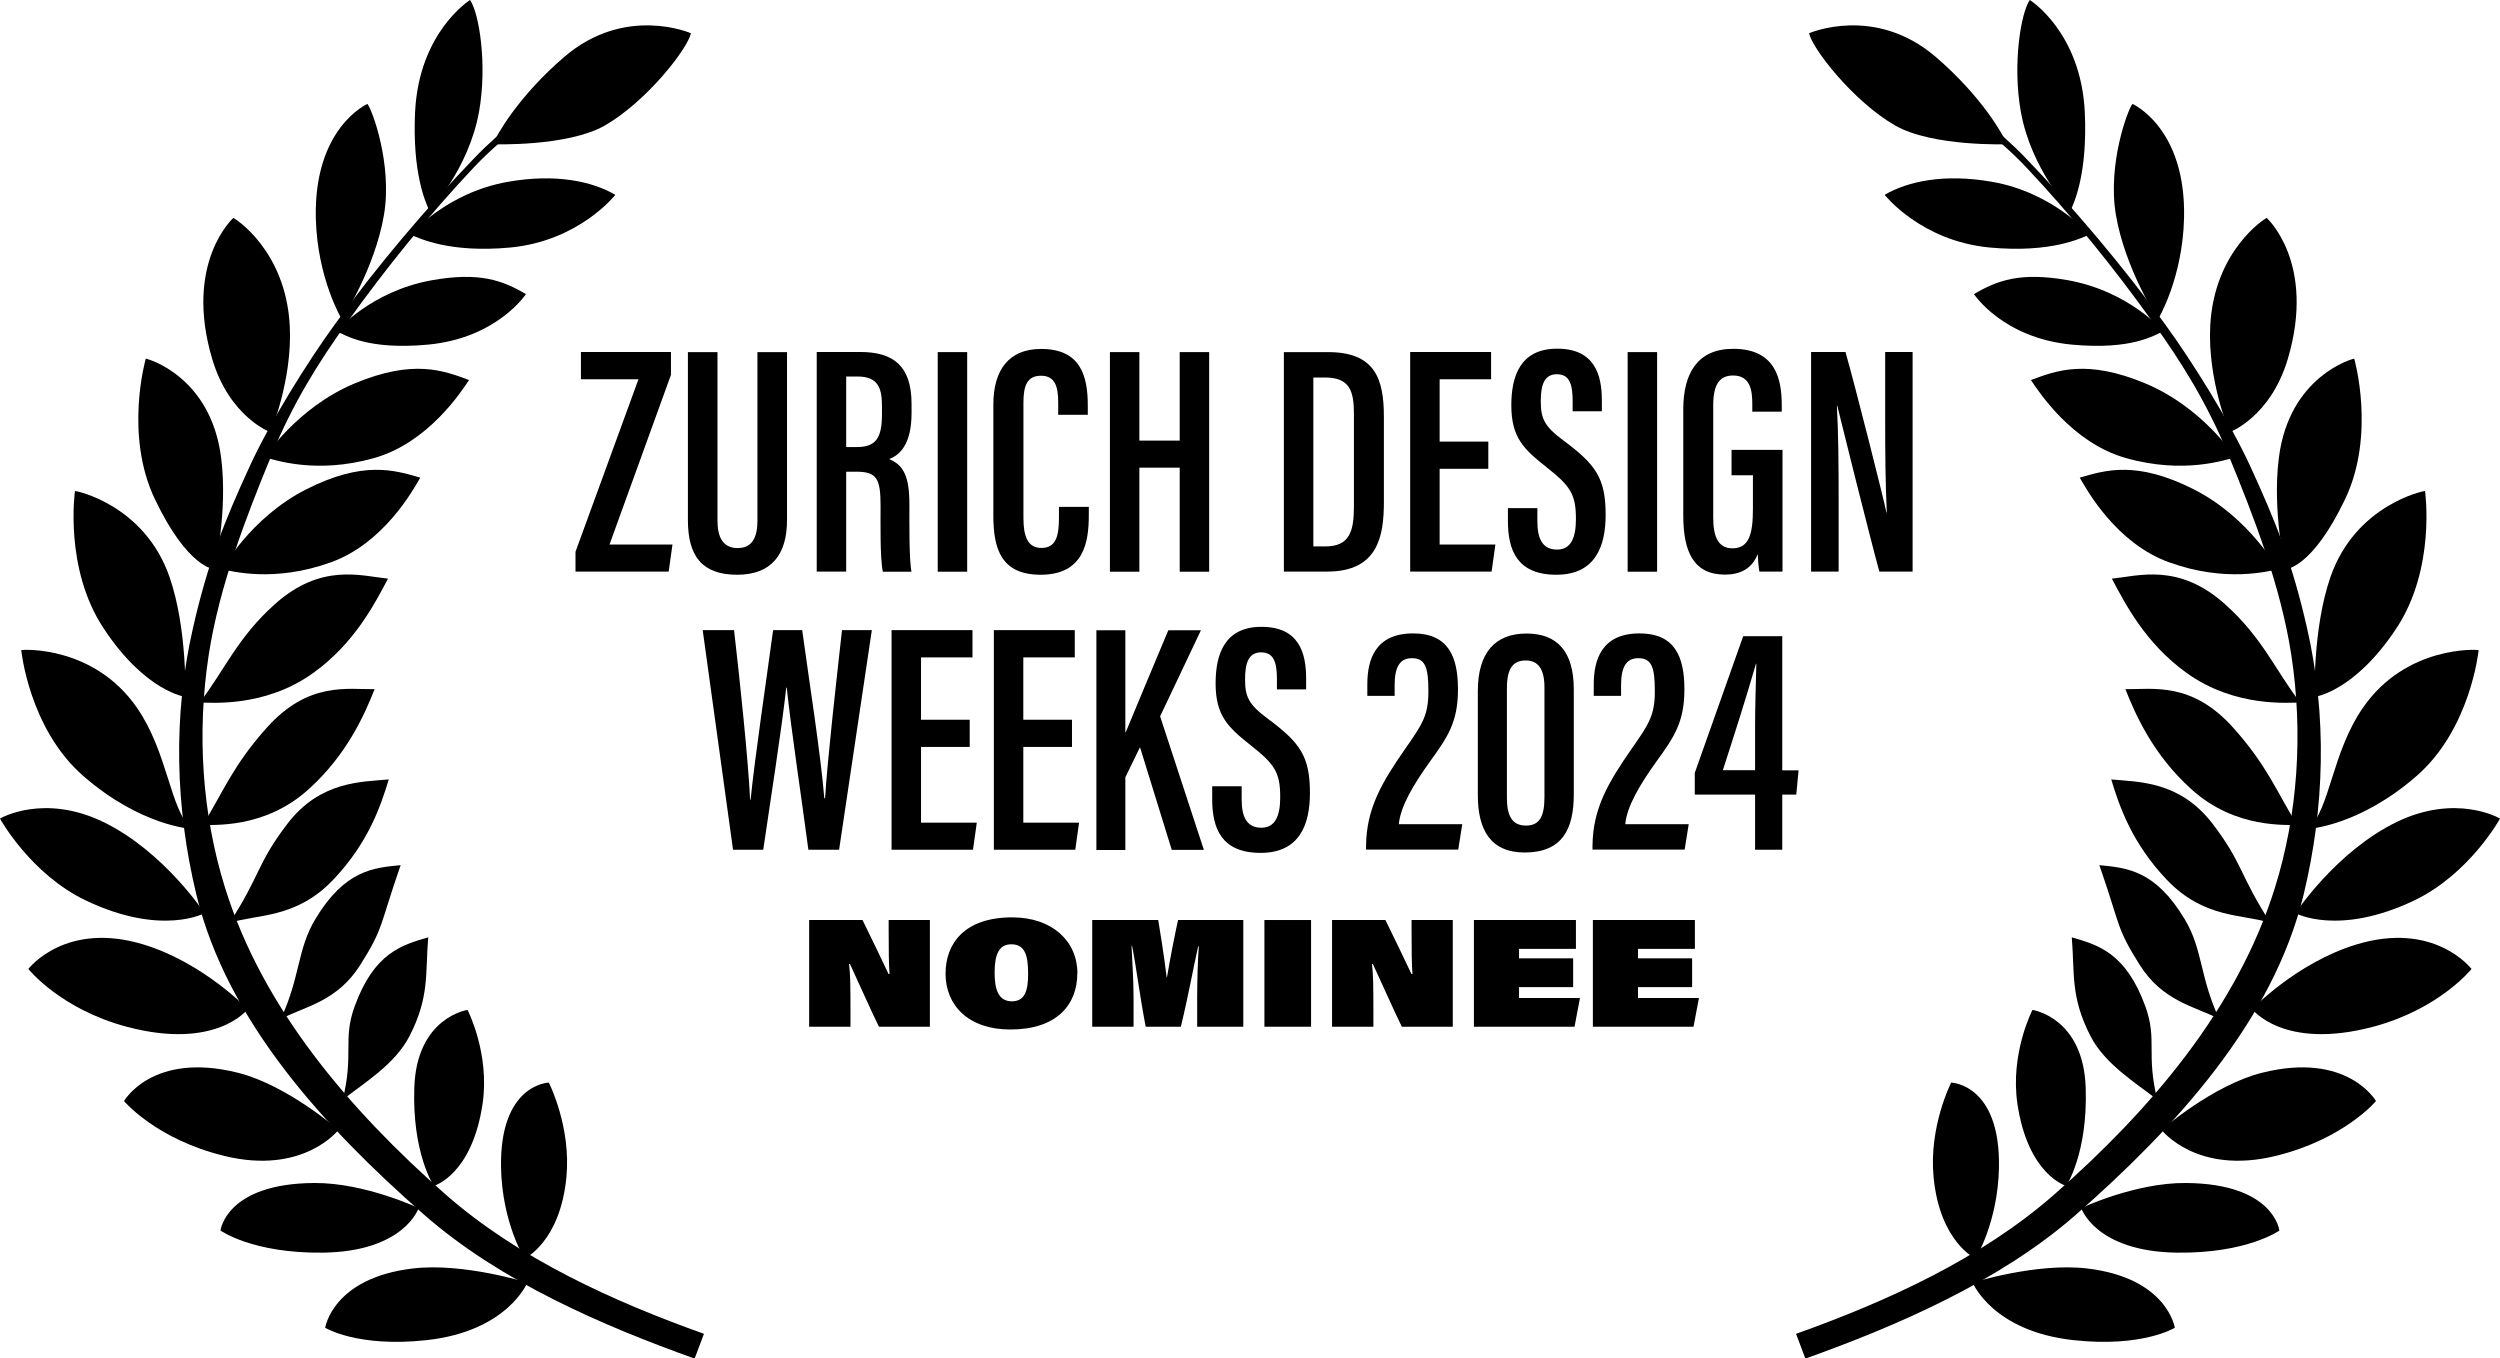 <?xml version="1.0" encoding="UTF-8"?><svg id="Layer_2" xmlns="http://www.w3.org/2000/svg" viewBox="0 0 197.74 107.45"><defs><style>.cls-1{stroke-width:0px;}</style></defs><g id="Layer_1-2"><path id="path3035" class="cls-1" d="m44.83,6.57c-2.45,1.65-5.16,3.68-7.34,5.96-3.87,4.03-7.71,8.58-11.01,13.13-2.23,3.07-5.12,7.74-6.7,11.16-2.1,4.56-3.35,7.76-4.5,12.78-1.63,7.06-1.4,14.32.25,21.15,2.43,10.06,10.21,18.47,17.98,25.3,6.08,5.34,14.25,8.84,21.43,11.41l.74-1.96c-7.12-2.54-14.66-5.94-20.48-11.06-7.49-6.6-14.42-14.64-17.4-24.22-1.82-5.83-2.24-12.24-1.29-18.43.84-5.43,2.94-10.87,4.98-15.82,1.68-4.07,3.65-7.24,6.04-10.57,3.03-4.23,6.37-8.36,9.92-12.13,2.29-2.44,5.36-4.64,7.83-6.3l-.44-.38Z"/><path id="path3809" class="cls-1" d="m41.71,101.45s-5.04-1.59-9.05-1.12c-6.35.75-6.94,4.69-6.94,4.69,0,0,2.55,1.58,8.02.98,6.41-.7,7.97-4.55,7.97-4.55h0Z"/><path id="path3811" class="cls-1" d="m33.12,95.56s-4.25-2.02-8.28-1.99c-6.98.05-7.4,3.76-7.4,3.76,0,0,2.53,1.82,8.11,1.75,6.44-.09,7.56-3.52,7.56-3.52h0Z"/><path id="path3813" class="cls-1" d="m26.77,89.37s-4.04-3.54-7.95-4.52c-6.77-1.7-9.01,2.24-9.01,2.24,0,0,2.52,3.02,7.94,4.34,6.26,1.53,9.02-2.06,9.02-2.06h0Z"/><path id="path3815" class="cls-1" d="m19.59,79.82s-3.46-3.64-8.19-5.1c-6.17-1.9-9.08,1.83-9.16,1.92,0,0,2.53,3.18,7.81,4.58,7.08,1.87,9.54-1.4,9.54-1.4Z"/><path id="path3817" class="cls-1" d="m16.18,72.23s-3.22-4.9-8.02-7.22c-4.66-2.25-8.07-.33-8.16-.26,0,0,2.4,4.38,6.8,6.48,5.99,2.85,9.37,1,9.37,1h0Z"/><path id="path3819" class="cls-1" d="m15.14,65.56c-1.72-1.62-1.85-6.01-4.3-9.57-3.43-4.97-9.08-4.61-9.16-4.57,0,0,.61,6.2,4.89,9.94,4.55,3.98,8.57,4.2,8.57,4.2h0Z"/><path id="path3821" class="cls-1" d="m14.66,55.12s.17-5.39-1.25-9.48c-1.98-5.71-7.39-6.83-7.48-6.8,0,0-.88,6.1,2.26,10.85,3.33,5.05,6.48,5.43,6.48,5.43h0Z"/><path id="path3823" class="cls-1" d="m16.96,45.02s1.08-4.52.53-8.82c-.82-6.47-5.86-7.84-5.96-7.83,0,0-1.73,6,.73,11.13,2.61,5.46,4.69,5.52,4.69,5.52h0Z"/><path id="path3830" class="cls-1" d="m21.39,34.19s1.75-4.09,1.53-8.41c-.31-6-4.38-8.54-4.47-8.54,0,0-3.92,3.53-1.67,11.14,1.37,4.62,4.61,5.81,4.61,5.81h0Z"/><path id="path3832" class="cls-1" d="m27.04,25.28s2.61-4.02,3.33-8.28c.68-4.01-.95-8.37-1.31-8.78,0,0-4.24,1.86-4.08,9.02.11,4.81,2.07,8.04,2.07,8.04h0Z"/><path id="path3834" class="cls-1" d="m33.97,16.68s3.11-3.31,3.92-7.84c.67-3.75,0-7.83-.71-8.84,0,0-4.05,2.52-4.35,8.89-.22,4.81.82,7.1,1.14,7.79h0Z"/><path id="path3836" class="cls-1" d="m39,11.41s5.92.21,8.87-1.5c3.3-1.91,6.53-6.07,6.78-7.28,0,0-5.19-2.28-10.03,1.88-3.65,3.14-5.34,6.18-5.63,6.89h0Z"/><path id="path3838" class="cls-1" d="m32.48,18.55s2.83-3.32,7.7-4.17c3.75-.66,6.64-.05,8.49,1.03,0,0-2.86,3.66-8.33,4.17-4.79.44-7.15-.72-7.86-1.02h0Z"/><path id="path3840" class="cls-1" d="m26.62,26.2s2.7-3.18,7.57-4.04c3.75-.66,5.56.02,7.41,1.1,0,0-2.28,3.49-7.76,4-4.79.44-6.51-.76-7.21-1.05h0Z"/><path id="path3842" class="cls-1" d="m20.94,36.18s2.52-3.92,7.08-5.84c4.67-1.96,7.07-1.03,9.08-.28-.64.96-3.26,4.97-7.51,6.17-4.63,1.31-7.9.12-8.64-.05h0Z"/><path id="path3844" class="cls-1" d="m17.57,45.04s2.23-4.09,6.64-6.33c4.52-2.29,6.98-1.53,9.03-.93-.57,1-2.9,5.19-7.05,6.69-4.53,1.64-7.87.69-8.62.57h0Z"/><path id="path3846" class="cls-1" d="m15.79,55.57c1.93-2.48,2.98-5.14,5.96-7.79,3.66-3.27,6.81-2.23,8.94-2.01-1.05,1.97-2.63,5.09-5.89,7.44-3.9,2.82-8.25,2.34-9.01,2.36h0Z"/><path id="path3848" class="cls-1" d="m16.03,65.28c1.64-2.68,2.42-4.77,5.08-7.73,3.28-3.66,6.38-3.01,8.52-3.04-.82,2.08-2.21,5.19-5.19,7.89-3.56,3.24-7.66,2.78-8.42,2.88Z"/><path id="path3850" class="cls-1" d="m18.15,73.01c2.47-3.82,2.16-4.68,4.58-7.85,2.6-3.4,5.88-3.31,8.02-3.51-.65,2.14-1.63,5.03-4.4,7.94-2.95,3.1-6.03,2.7-8.2,3.41h0Z"/><path id="path3852" class="cls-1" d="m22.21,80.6c1.56-3.38,1.29-5.49,2.72-7.88,2.34-3.92,4.63-4.08,6.76-4.29-1.7,4.88-1.31,4.9-3.18,7.87-1.82,2.89-4.3,3.28-6.3,4.29h0Z"/><path id="path3854" class="cls-1" d="m27.11,86.97c.89-3.61-.01-4.72.93-7.34,1.55-4.29,3.77-4.89,5.83-5.49-.24,2.88.12,4.71-1.49,7.83-1.14,2.2-3.5,3.63-5.27,5.01h0Z"/><path id="path3856" class="cls-1" d="m36.98,79.88s1.78,3.44,1.19,7.43c-.84,5.65-3.86,6.49-3.86,6.49,0,0-1.72-2.57-1.54-7.78.19-5.56,4.21-6.14,4.21-6.14h0Z"/><path id="path3858" class="cls-1" d="m43.41,85.63s1.78,3.48,1.39,7.49c-.5,5.14-3.32,6.43-3.32,6.43,0,0-1.77-2.87-1.85-7.2-.12-6.61,3.77-6.72,3.77-6.72h0Z"/><path id="path3862" class="cls-1" d="m152.91,6.57c2.45,1.65,5.16,3.68,7.34,5.96,3.87,4.03,7.71,8.58,11.01,13.13,2.23,3.07,5.12,7.74,6.7,11.16,2.1,4.56,3.35,7.76,4.5,12.78,1.63,7.06,1.4,14.32-.25,21.15-2.43,10.06-10.21,18.47-17.98,25.3-6.08,5.34-14.25,8.84-21.43,11.41l-.74-1.96c7.12-2.54,14.66-5.94,20.48-11.07,7.49-6.59,14.42-14.64,17.4-24.22,1.82-5.83,2.24-12.24,1.29-18.43-.84-5.43-2.94-10.87-4.98-15.82-1.68-4.07-3.65-7.24-6.04-10.57-3.03-4.23-6.37-8.36-9.92-12.13-2.29-2.44-5.36-4.64-7.83-6.3l.44-.38Z"/><path id="path3864" class="cls-1" d="m156.03,101.45s5.04-1.59,9.05-1.12c6.35.75,6.94,4.69,6.94,4.69,0,0-2.55,1.58-8.02.98-6.41-.7-7.97-4.55-7.97-4.55h0Z"/><path id="path3866" class="cls-1" d="m164.61,95.56s4.25-2.02,8.28-1.99c6.98.05,7.4,3.76,7.4,3.76,0,0-2.53,1.82-8.11,1.75-6.44-.09-7.56-3.52-7.56-3.52h0Z"/><path id="path3868" class="cls-1" d="m170.97,89.37s4.04-3.54,7.95-4.52c6.77-1.7,9.01,2.24,9.01,2.24,0,0-2.52,3.02-7.94,4.34-6.26,1.53-9.02-2.06-9.02-2.06h0Z"/><path id="path3870" class="cls-1" d="m178.14,79.82s3.46-3.64,8.19-5.1c6.17-1.9,9.08,1.83,9.16,1.92,0,0-2.53,3.18-7.81,4.58-7.08,1.87-9.54-1.4-9.54-1.4h0Z"/><path id="path3872" class="cls-1" d="m181.56,72.23s3.22-4.9,8.02-7.22c4.66-2.25,8.07-.33,8.16-.26,0,0-2.4,4.38-6.8,6.48-5.99,2.85-9.37,1-9.37,1h0Z"/><path id="path3874" class="cls-1" d="m182.59,65.56c1.72-1.62,1.85-6.01,4.3-9.57,3.43-4.97,9.08-4.61,9.16-4.57,0,0-.61,6.2-4.89,9.94-4.55,3.98-8.57,4.2-8.57,4.2h0Z"/><path id="path3876" class="cls-1" d="m183.08,55.12s-.17-5.39,1.25-9.48c1.98-5.71,7.39-6.83,7.48-6.8,0,0,.88,6.1-2.26,10.85-3.33,5.05-6.48,5.43-6.48,5.43h0Z"/><path id="path3878" class="cls-1" d="m180.78,45.02s-1.08-4.52-.53-8.82c.82-6.47,5.86-7.84,5.96-7.83,0,0,1.73,6-.73,11.13-2.61,5.46-4.69,5.52-4.69,5.52h0Z"/><path id="path3880" class="cls-1" d="m176.35,34.19s-1.75-4.09-1.53-8.41c.31-6,4.38-8.54,4.47-8.54,0,0,3.92,3.53,1.67,11.14-1.37,4.62-4.61,5.81-4.61,5.81h0Z"/><path id="path3882" class="cls-1" d="m170.69,25.28s-2.61-4.02-3.33-8.28c-.68-4.01.95-8.37,1.31-8.78,0,0,4.24,1.86,4.08,9.02-.11,4.81-2.07,8.04-2.07,8.04h0Z"/><path id="path3884" class="cls-1" d="m163.76,16.68s-3.11-3.31-3.92-7.84c-.67-3.75,0-7.83.71-8.84,0,0,4.05,2.52,4.35,8.89.22,4.81-.82,7.1-1.14,7.79h0Z"/><path id="path3886" class="cls-1" d="m158.74,11.41s-5.92.21-8.87-1.5c-3.3-1.91-6.53-6.07-6.78-7.28,0,0,5.19-2.28,10.03,1.88,3.65,3.14,5.34,6.18,5.63,6.89Z"/><path id="path3888" class="cls-1" d="m165.26,18.55s-2.83-3.32-7.7-4.17c-3.75-.66-6.64-.05-8.49,1.03,0,0,2.86,3.66,8.33,4.17,4.79.44,7.15-.72,7.86-1.02h0Z"/><path id="path3890" class="cls-1" d="m171.11,26.2s-2.7-3.18-7.57-4.04c-3.75-.66-5.56.02-7.41,1.1,0,0,2.28,3.49,7.76,4,4.79.44,6.51-.76,7.21-1.05h0Z"/><path id="path3892" class="cls-1" d="m176.8,36.18s-2.52-3.92-7.08-5.84c-4.67-1.96-7.07-1.03-9.08-.28.64.96,3.26,4.97,7.51,6.17,4.63,1.31,7.9.12,8.64-.05h0Z"/><path id="path3894" class="cls-1" d="m180.17,45.04s-2.23-4.09-6.64-6.33c-4.52-2.29-6.98-1.53-9.03-.93.57,1,2.9,5.19,7.05,6.69,4.53,1.64,7.87.69,8.62.57h0Z"/><path id="path3896" class="cls-1" d="m181.94,55.57c-1.93-2.48-2.98-5.14-5.96-7.79-3.66-3.27-6.81-2.23-8.94-2.01,1.05,1.97,2.63,5.09,5.89,7.44,3.9,2.82,8.25,2.34,9.01,2.36h0Z"/><path id="path3898" class="cls-1" d="m181.71,65.28c-1.64-2.68-2.42-4.77-5.08-7.73-3.28-3.66-6.38-3.01-8.52-3.04.82,2.08,2.21,5.19,5.19,7.89,3.56,3.24,7.66,2.78,8.42,2.88Z"/><path id="path3900" class="cls-1" d="m179.59,73.01c-2.47-3.82-2.16-4.68-4.58-7.85-2.6-3.4-5.88-3.31-8.02-3.51.65,2.14,1.63,5.03,4.4,7.94,2.95,3.1,6.03,2.7,8.2,3.41h0Z"/><path id="path3902" class="cls-1" d="m175.53,80.6c-1.56-3.38-1.29-5.49-2.72-7.88-2.34-3.92-4.63-4.08-6.76-4.29,1.7,4.88,1.31,4.9,3.18,7.87,1.82,2.89,4.3,3.28,6.3,4.29h0Z"/><path id="path3904" class="cls-1" d="m170.63,86.97c-.89-3.61.01-4.72-.93-7.34-1.55-4.29-3.77-4.89-5.83-5.49.24,2.88-.12,4.71,1.49,7.83,1.14,2.2,3.5,3.63,5.27,5.01h0Z"/><path id="path3906" class="cls-1" d="m160.76,79.88s-1.78,3.44-1.19,7.43c.84,5.65,3.86,6.49,3.86,6.49,0,0,1.72-2.57,1.54-7.78-.19-5.56-4.21-6.14-4.21-6.14h0Z"/><path id="path3908" class="cls-1" d="m154.33,85.63s-1.78,3.48-1.39,7.49c.5,5.14,3.32,6.43,3.32,6.43,0,0,1.77-2.87,1.85-7.2.12-6.61-3.77-6.72-3.77-6.72h0Z"/><path class="cls-1" d="m45.51,43.67l4.99-13.67h-4.55v-2.16h7.12v1.81l-4.86,13.42h4.98l-.3,2.14h-7.37v-1.54Z"/><path class="cls-1" d="m56.75,27.85v13.33c0,1.34.45,2.17,1.6,2.17s1.56-.86,1.56-2.16v-13.34h2.34v13.28c0,2.72-1.22,4.33-3.95,4.33s-3.89-1.43-3.89-4.31v-13.3h2.33Z"/><path class="cls-1" d="m66.93,37.3v7.91h-2.33v-17.37h3.43c2.63,0,4.07,1.09,4.07,4.11v.72c0,2.54-.98,3.34-1.77,3.64,1.05.45,1.6,1.22,1.6,3.56,0,1.47-.03,4.27.16,5.35h-2.26c-.23-1.06-.18-3.94-.18-5.19,0-2.17-.29-2.72-1.92-2.72h-.81Zm0-1.94h.83c1.52,0,2-.71,2-2.59v-.67c0-1.45-.34-2.32-1.95-2.32h-.88v5.57Z"/><path class="cls-1" d="m76.5,27.85v17.37h-2.33v-17.37h2.33Z"/><path class="cls-1" d="m86.12,40.11v.64c0,2.08-.36,4.71-3.81,4.71-3.13,0-3.74-2.06-3.74-4.67v-8.79c0-2.72,1.21-4.4,3.78-4.4,3.11,0,3.69,2.12,3.69,4.47v.74h-2.34v-.98c0-1.25-.25-2.11-1.36-2.11s-1.39.8-1.39,2.13v9.11c0,1.39.29,2.38,1.43,2.38s1.38-.94,1.38-2.38v-.87h2.36Z"/><path class="cls-1" d="m87.79,27.85h2.33v7h3.19v-7h2.33v17.37h-2.33v-8.23h-3.19v8.23h-2.33v-17.37Z"/><path class="cls-1" d="m101.55,27.85h3.48c3.71,0,4.43,2.08,4.43,5.11v6.74c0,2.66-.44,5.51-4.48,5.51h-3.43v-17.37Zm2.33,15.37h.94c1.91,0,2.27-1.16,2.27-3.16v-7.32c0-1.77-.31-2.88-2.27-2.88h-.94v13.36Z"/><path class="cls-1" d="m117.72,37.08h-3.85v5.99h4.41l-.3,2.14h-6.44v-17.37h6.4v2.16h-4.07v4.93h3.85v2.14Z"/><path class="cls-1" d="m121.6,40.2v1.05c0,1.44.46,2.22,1.56,2.22s1.49-.95,1.49-2.41c0-1.94-.42-2.6-2.27-4.06-1.86-1.47-2.84-2.38-2.84-4.95,0-2.25.68-4.48,3.64-4.47,2.94,0,3.52,2.06,3.52,4.07v.88h-2.31v-.81c0-1.31-.24-2.12-1.25-2.12s-1.27.88-1.27,2.12c0,1.39.27,2,1.83,3.15,2.52,1.88,3.3,2.95,3.3,5.85,0,2.45-.79,4.74-3.9,4.74s-3.83-1.96-3.83-4.25v-1.02h2.33Z"/><path class="cls-1" d="m131.07,27.85v17.37h-2.33v-17.37h2.33Z"/><path class="cls-1" d="m140.99,45.21h-1.83c-.06-.3-.12-1.01-.13-1.39-.46,1.21-1.46,1.63-2.59,1.63-2.49,0-3.3-1.82-3.3-4.69v-8.38c0-2.84,1.12-4.79,3.95-4.79,3.39,0,3.84,2.45,3.84,4.46v.51h-2.33v-.61c0-1.04-.14-2.25-1.52-2.25-1.07,0-1.57.71-1.57,2.35v8.91c0,1.53.42,2.41,1.52,2.41,1.34,0,1.62-1.18,1.62-3.15v-2.63h-1.69v-2.01h4.03v9.62Z"/><path class="cls-1" d="m143.25,45.21v-17.37h2.72c.79,2.77,3.01,11.57,3.24,12.7h.03c-.11-2.22-.13-4.66-.13-7.51v-5.19h2.17v17.37h-2.63c-.71-2.57-3.09-12.11-3.33-13.12h-.03c.12,2.1.14,4.63.14,7.76v5.36h-2.18Z"/><path class="cls-1" d="m57.98,67.21l-2.4-17.37h2.48c.46,3.95,1.13,10.36,1.27,13.41h.04c.33-3.3,1.25-9.47,1.78-13.41h2.3c.55,4.02,1.46,9.77,1.75,13.3h.06c.2-3.21.89-9.24,1.34-13.3h2.36l-2.59,17.37h-2.43c-.52-3.96-1.37-9.54-1.71-12.82h-.04c-.38,3.43-1.26,8.96-1.82,12.82h-2.41Z"/><path class="cls-1" d="m76.7,59.08h-3.85v5.99h4.41l-.3,2.14h-6.44v-17.37h6.4v2.16h-4.07v4.93h3.85v2.14Z"/><path class="cls-1" d="m84.79,59.08h-3.85v5.99h4.41l-.3,2.14h-6.44v-17.37h6.4v2.16h-4.07v4.93h3.85v2.14Z"/><path class="cls-1" d="m86.72,49.85h2.29v8.07h.03c.69-1.68,2.34-5.61,3.37-8.07h2.58l-3.23,6.81,3.46,10.56h-2.54l-2.51-8.12-1.16,2.38v5.75h-2.29v-17.37Z"/><path class="cls-1" d="m98.21,62.2v1.05c0,1.44.46,2.22,1.56,2.22s1.49-.95,1.49-2.41c0-1.94-.42-2.6-2.27-4.06-1.86-1.47-2.84-2.38-2.84-4.95,0-2.25.68-4.48,3.64-4.47,2.95,0,3.52,2.06,3.52,4.07v.88h-2.31v-.81c0-1.31-.24-2.12-1.25-2.12s-1.27.88-1.27,2.12c0,1.39.27,2,1.83,3.15,2.52,1.88,3.3,2.95,3.3,5.85,0,2.45-.79,4.74-3.9,4.74s-3.83-1.96-3.83-4.25v-1.02h2.33Z"/><path class="cls-1" d="m108.05,67.21v-.29c.02-2.98,1.26-5.05,3.1-7.7,1.39-1.98,1.83-2.67,1.83-4.55s-.24-2.61-1.31-2.61c-.98,0-1.36.75-1.36,2.14v.84h-2.16v-.91c0-1.91.6-4.03,3.62-4.03,2.8,0,3.55,1.85,3.55,4.43s-.81,3.76-2.19,5.67c-1.35,1.88-2.36,3.59-2.49,4.99h5.02l-.32,2.01h-7.3Z"/><path class="cls-1" d="m124.48,54.52v8.34c0,2.7-.91,4.57-3.88,4.57-2.74,0-3.71-1.84-3.71-4.54v-8.22c0-3.04,1.36-4.56,3.85-4.56s3.74,1.49,3.74,4.41Zm-5.29-.1v8.7c0,1.44.44,2.18,1.5,2.18s1.47-.68,1.47-2.25v-8.68c0-1.44-.49-2.13-1.48-2.13s-1.49.61-1.49,2.18Z"/><path class="cls-1" d="m125.96,67.21v-.29c.02-2.98,1.26-5.05,3.1-7.7,1.39-1.98,1.83-2.67,1.83-4.55s-.24-2.61-1.31-2.61c-.98,0-1.36.75-1.36,2.14v.84h-2.16v-.91c0-1.91.6-4.03,3.62-4.03,2.8,0,3.55,1.85,3.55,4.43s-.81,3.76-2.19,5.67c-1.35,1.88-2.36,3.59-2.49,4.99h5.02l-.32,2.01h-7.3Z"/><path class="cls-1" d="m138.82,67.21v-4.36h-4.77v-1.72l3.83-10.81h3.09v10.61h1.29l-.18,1.92h-1.11v4.36h-2.15Zm0-9.74c0-1.65.06-3.33.1-4.97h-.03c-.82,2.84-1.71,5.61-2.62,8.42h2.55v-3.45Z"/><path class="cls-1" d="m64,81.21v-8.44h4.22c.75,1.54,1.51,3.08,2.06,4.27h.08c-.06-.71-.07-2.04-.07-3.44v-.83h3.26v8.44h-4.03c-.59-1.19-1.75-3.81-2.29-4.96h-.07c.1.84.11,1.81.11,3.75v1.21h-3.27Z"/><path class="cls-1" d="m85.21,76.99c0,2.48-1.62,4.44-5.3,4.44-3.32,0-5.12-1.92-5.12-4.42,0-2.34,1.45-4.45,5.28-4.45,3.13,0,5.15,1.86,5.15,4.44Zm-6.54-.06c0,1.32.29,2.27,1.37,2.27s1.28-.95,1.28-2.19c0-1.51-.28-2.32-1.34-2.32-.96,0-1.31.8-1.31,2.24Z"/><path class="cls-1" d="m94.69,78.92c0-1.18.05-3,.13-4.07h-.05c-.38,1.66-.72,3.67-1.37,6.36h-2.78c-.52-2.73-.72-4.61-1.08-6.4h-.04c.04.98.16,2.65.16,4.11v2.29h-3.27v-8.44h5.22c.11.65.46,2.78.67,4.55h.02c.28-1.68.68-3.66.88-4.55h5.16v8.44h-3.65v-2.29Z"/><path class="cls-1" d="m103.7,72.77v8.44h-3.69v-8.44h3.69Z"/><path class="cls-1" d="m105.36,81.21v-8.44h4.22c.75,1.54,1.51,3.08,2.06,4.27h.08c-.06-.71-.07-2.04-.07-3.44v-.83h3.26v8.44h-4.03c-.59-1.19-1.75-3.81-2.29-4.96h-.07c.1.84.11,1.81.11,3.75v1.21h-3.27Z"/><path class="cls-1" d="m124.43,78.08h-4.28v.86h4.82l-.43,2.27h-7.96v-8.44h8.07v2.28h-4.5v.75h4.28v2.28Z"/><path class="cls-1" d="m133.84,78.08h-4.28v.86h4.82l-.43,2.27h-7.96v-8.44h8.07v2.28h-4.5v.75h4.28v2.28Z"/></g></svg>